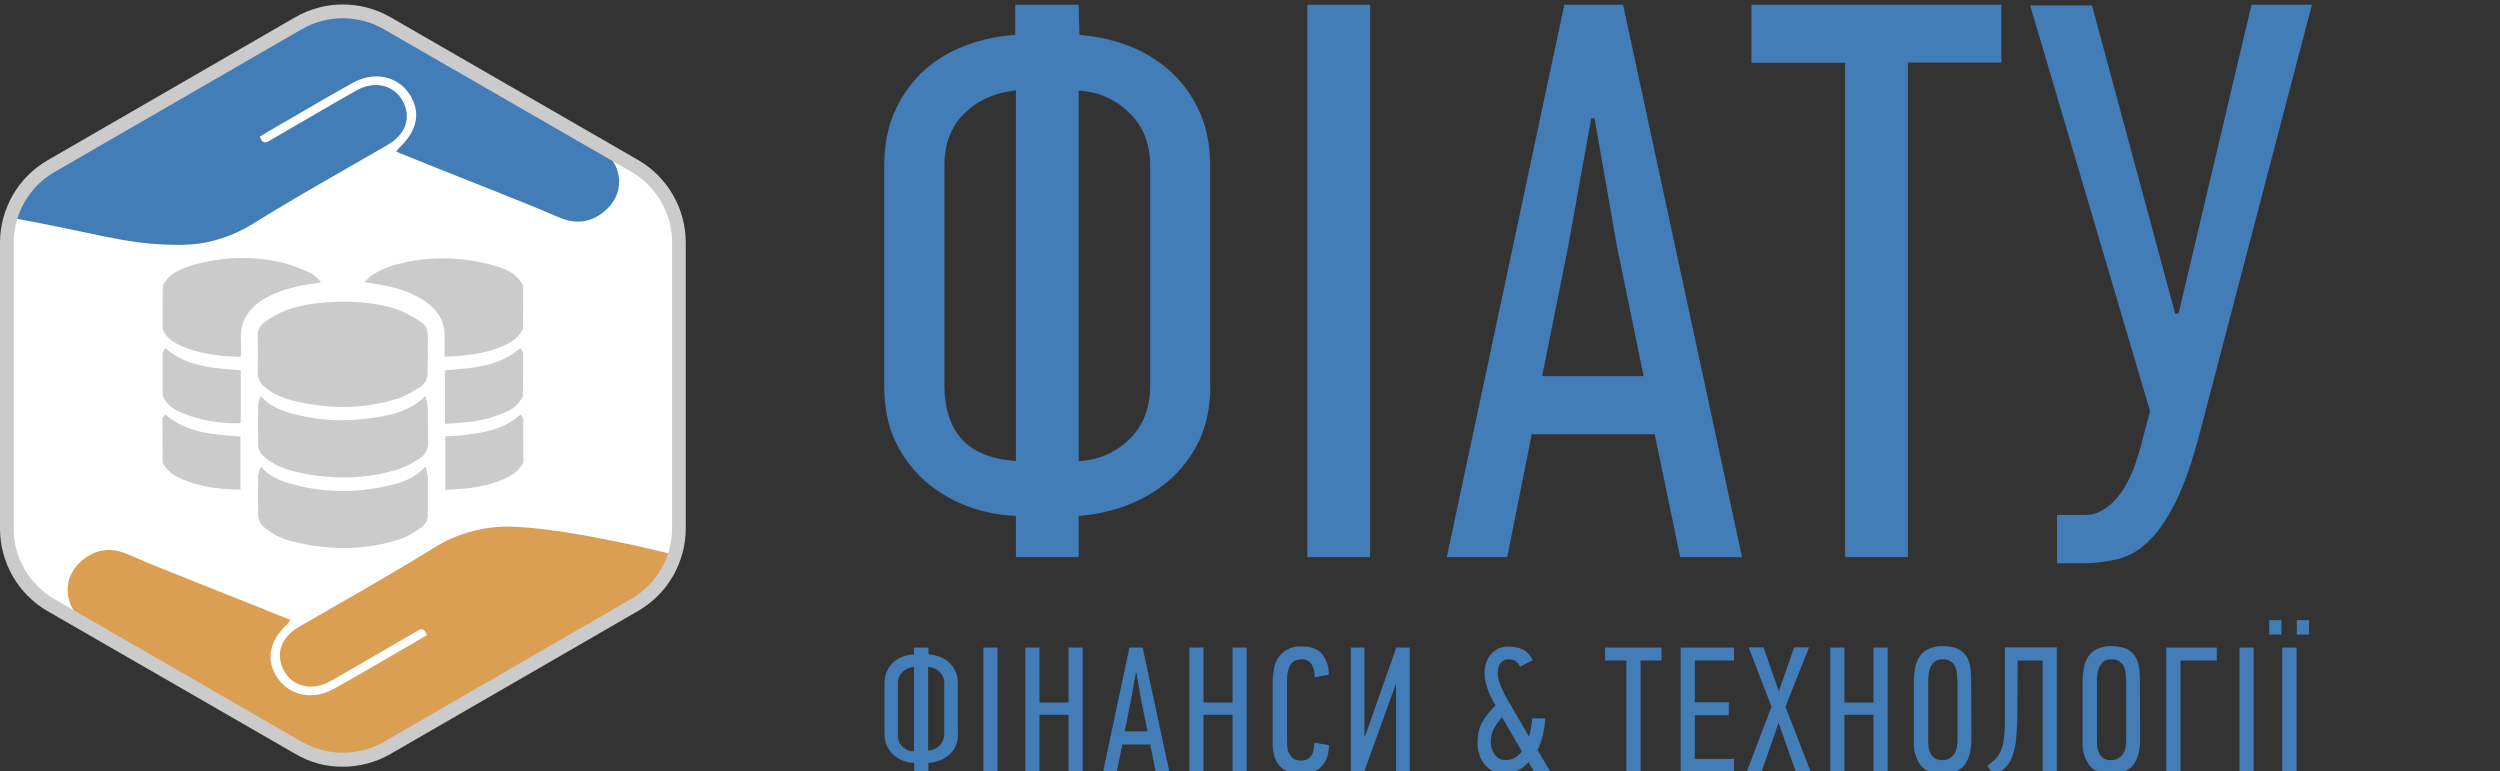 <?xml version="1.0" encoding="utf-8"?>
<!-- Generator: Adobe Illustrator 21.1.0, SVG Export Plug-In . SVG Version: 6.00 Build 0)  -->
<svg version="1.1" xmlns="http://www.w3.org/2000/svg" xmlns:xlink="http://www.w3.org/1999/xlink" x="0px" y="0px"
	 viewBox="0 0 1059.4 326.8" style="enable-background:new 0 0 1059.4 326.8;" xml:space="preserve">
<rect x="0" y="0" width="1059.4" height="326.8" fill="#333333" stroke="none"/>
<style type="text/css">
	.st0{fill:#FFFFFF;}
	.st1{fill:#427DB8;}
	.st2{fill:#DA9F52;}
	.st3{fill:#CBCBCB;}
</style>
<g id="Слой_1">
	<title>Ресурс 2</title>
	<g id="Слой_2">
		<g id="Layer_1">
			<path class="st0" d="M125.5,317L22.3,257.5C10,250.4,2.4,237.3,2.4,223.1V103.9c0-14.2,7.6-27.4,19.9-34.5L125.5,9.8
				c12.3-7.1,27.5-7.1,39.8,0l103.2,59.5c12.3,7.1,19.9,20.2,19.9,34.4v119.2c0,14.2-7.6,27.4-19.9,34.5L165.3,317
				C153,324.1,137.8,324.1,125.5,317z"/>
			<path class="st1" d="M27.7,67c-7.9,4.7-11.8,7-15.1,10.6c-3.9,4.2-6.9,9.1-8.8,14.5c0.6,0.1,1.2,0.2,1.8,0.3
				c35.4,6.5,46.4,10.7,66,11.3c7.1,0.2,12-0.1,17.3-1.3c6.7-1.6,13-4.2,18.8-7.9c18.5-11.5,37.6-22.1,56.4-33
				c7.9-4.6,10.4-11.7,6.5-18.8c-3.7-6.7-11.9-8.7-19.5-4.4c-12.1,6.8-24,13.9-36,20.8c-1.8,1.1-3.7,2.6-5-1.2
				c4.1-2.5,8.3-5,12.6-7.4c8.9-5.2,17.8-10.4,26.8-15.4c8.7-4.9,18.5-3,23.6,4.2c5.5,7.7,4,16-4,23.4c-0.3,0.3-0.5,0.7-1.2,1.6
				c5.4,2.1,10.5,4.2,15.7,6.3c14.7,5.8,29.4,11.7,44.1,17.6c3.1,1.3,6.2,2.7,9.4,4c7.5,3.2,14.3,1.9,20.1-3.6
				c8.2-7.7,6.4-20.3-3.7-26.1c-24.2-14-48.4-27.8-72.6-41.7c-6.7-3.9-13.7-7.4-20.1-11.7c-3.5-2.5-7.6-4.1-11.9-4.6
				c-7.4-0.9-13.4,2-19.2,5c-21.1,10.9-25,15.2-41.1,23.4c-7.4,3.8-10.9,5.1-17.7,9.4c-4.4,2.8-7.5,5.2-14.3,9.1
				c-3.2,1.9-5.2,2.9-8.9,4.9C43.7,58.2,35,62.6,27.7,67z"/>
			<path class="st2" d="M277.1,250.3c1.8-3.1,3.7-6.3,5.5-9.4c1-2,2-3.9,2.9-5.9c-4.3-1.1-43-10.6-66.1-11.7
				c-12.7-0.9-25.4,2.3-36.1,9.2c-18.5,11.5-37.6,22.1-56.4,33c-7.9,4.6-10.4,11.7-6.5,18.8c3.7,6.7,11.9,8.7,19.5,4.4
				c12.1-6.8,24-13.9,36-20.8c1.8-1.1,3.7-2.6,5,1.2c-4.1,2.5-8.3,5-12.6,7.4c-8.9,5.2-17.8,10.4-26.8,15.4
				c-8.7,4.9-18.5,3-23.6-4.2c-5.5-7.7-4-16,4-23.4c0.3-0.3,0.5-0.7,1.2-1.6c-5.4-2.1-10.5-4.2-15.7-6.3
				c-14.7-5.8-29.4-11.7-44.1-17.6c-3.1-1.3-6.2-2.7-9.4-4c-7.5-3.2-14.3-1.9-20.1,3.6c-8.2,7.7-6.4,20.3,3.7,26.1
				c24.2,14,48.4,27.8,72.6,41.7c6.7,3.9,13.7,7.4,20.1,11.7c3.5,2.5,7.6,4.1,11.9,4.6c8.1,0.9,14.8-2.5,19.2-5
				c32.3-17.9,48.5-27,55.7-31.6c2.2-1.4,7-4.5,13.7-8.4c3.9-2.3,5.3-2.5,11.1-6.2c7.5-4.7,7.4-3.9,18.2-10.4
				C264.4,258.5,270.2,254.9,277.1,250.3z"/>
			<path class="st3" d="M125.2,319.5L20.2,259C7.7,251.8,0,238.4,0,224V102.9c0-14.4,7.7-27.8,20.2-35L125.1,7.3
				c12.5-7.2,27.9-7.2,40.4,0l104.9,60.5c12.5,7.2,20.2,20.6,20.2,35v121.1c0,14.4-7.7,27.8-20.2,35l-104.9,60.6
				c-6.1,3.5-13.1,5.4-20.2,5.4C138.2,325,131.3,323.1,125.2,319.5z M128,12.3L23.1,72.9c-10.7,6.2-17.3,17.6-17.3,30V224
				c0,12.3,6.6,23.7,17.3,29.9L128,314.4c10.7,6.1,23.9,6.1,34.6,0l104.9-60.6c10.7-6.2,17.3-17.6,17.3-30V102.7
				c0-12.3-6.6-23.7-17.3-29.9l-105-60.5C151.8,6.2,138.7,6.2,128,12.3z"/>
			<path class="st3" d="M68.9,139.5c2,4.5,5.9,6.4,10.2,8c7,2.7,14.3,3.4,21.7,3.7c0.4,0,0.7-0.1,1.3-0.1c0-2.2,0.1-4.4,0-6.5
				c-0.7-9.5,4.3-15.3,12.2-19.2c6.2-3.1,12.8-4.5,19.6-5.4c0.6-0.1,1.1-0.1,1.7-0.2c0.1-0.2,0.2-0.3,0.3-0.5
				c-1.5-1.3-2.8-2.9-4.5-3.7c-4-1.9-8.2-3.4-12.5-4.5c-12.8-2.8-26.1-2.3-38.6,1.7c-1.5,0.5-3,1.1-4.4,1.8c-3,1.2-5.5,3.6-6.9,6.5
				C68.9,127.3,68.9,133.4,68.9,139.5z"/>
			<path class="st3" d="M221.7,121.2c-2.4-5.2-7.2-7.2-12.2-8.6c-14.4-4.2-29.7-4.2-44,0.2c-2.6,0.9-5.1,2.1-7.4,3.5
				c-1.3,0.7-2.2,2-3.7,3.3c2.7,0.4,4.9,0.7,7,1.1c6.9,1.3,13.5,3.2,19.2,7.3c5.2,3.7,8.1,8.6,7.8,15.2c-0.1,2.5,0,5.1,0,8
				c2.2-0.1,4.2-0.2,6.3-0.4c7-0.6,13.9-1.8,20.2-5c2.9-1.3,5.3-3.6,6.7-6.5C221.7,133.4,221.7,127.3,221.7,121.2z"/>
			<path class="st3" d="M221.7,177.3c-0.4-0.6-0.7-1.1-1.1-1.7c-7.2,6.6-16.2,7.9-25.3,8.9c-2.1,0.2-4.3,0.3-6.6,0.4v22.7
				c2.9-0.2,5.7-0.3,8.5-0.6c5.7-0.5,11.3-1.8,16.6-4.1c3.4-1.5,6.3-3.5,8-7C221.7,189.8,221.7,183.6,221.7,177.3z"/>
			<path class="st3" d="M68.9,196c1.7,3.5,4.7,5.6,8.1,7c7.9,3.4,16.2,4.4,24.9,4.5V185c-11.2-0.9-22.6-1.3-31.9-9.4
				c-0.4,0.6-0.8,1.1-1.2,1.6C68.9,183.6,68.9,189.8,68.9,196z"/>
			<path class="st3" d="M221.7,149.4c-0.4-0.6-0.7-1.3-1.1-1.9c-9.3,8-20.6,8.5-32,9.4v22.7c3.2-0.2,6.3-0.4,9.3-0.7
				c6-0.5,11.8-2.1,17.2-4.7c2.9-1.3,5.2-3.6,6.5-6.4C221.7,161.7,221.7,155.6,221.7,149.4z"/>
			<path class="st3" d="M68.9,167.8c1.5,3.1,4,5.5,7.2,6.7c7.9,3.7,16.4,4.8,25.1,4.9c0.3,0,0.5-0.1,0.8-0.2v-22.3
				c-11.3-0.9-22.6-1.3-32-9.4c-0.3,0.7-0.7,1.3-1.1,1.9V167.8z"/>
			<path class="st3" d="M181.3,150c0-2.5-0.1-5,0-7.4s-0.6-4.6-2.6-5.9c-2.8-2-5.9-3.7-9.1-5.1c-8.5-3.2-17.5-3.9-26.5-3.7
				c-7.9,0.2-15.8,1.1-23.2,4.1c-2.9,1.3-5.6,2.9-8.2,4.8c-1.7,1.4-2.7,3.5-2.5,5.7c0.1,5,0.1,9.9,0,14.9c-0.2,2.7,1,5.2,3.2,6.8
				c4.1,3.4,9,5,14,6.1c14.2,3.1,28.3,3,42.2-1.4c3.4-1.1,6.5-3.1,9.6-5c2.1-1.4,3.3-3.9,3-6.4C181.2,154.9,181.3,152.4,181.3,150z"
				/>
			<path class="st3" d="M180.3,197.7c-4.9,5.3-10.9,7.2-17,8.4c-13.6,3-27.7,2.6-41.1-1.4c-4.3-1.3-8.4-3.1-11.7-7
				c-0.5,1.2-0.8,2.5-1.1,3.8c-0.1,5.6-0.1,11.2,0,16.8c0,2.6,1.5,4.4,3.4,5.9c3.6,2.7,7.8,4.6,12.2,5.5c15.2,3.6,30.4,3.6,45.3-1.5
				c3-1.1,5.8-3.1,8.5-4.9c1.7-1.3,2.7-3.4,2.5-5.5v-15.7C181.1,200.6,180.7,199.1,180.3,197.7z"/>
			<path class="st3" d="M180.3,167.8c-5.8,5.8-12.7,7.7-19.8,8.9c-13,2.2-25.8,1.9-38.5-2c-4.2-1.3-8.2-3.1-11.6-6.9
				c-0.4,1.5-1,2.6-1,3.8c-0.1,5.6-0.1,11.2,0,16.8c0,2.6,1.5,4.4,3.4,5.9c4.3,3.4,9.4,5,14.7,6.1c14,2.9,28,2.7,41.7-1.7
				c3.1-1.2,6.1-2.7,8.9-4.6c2.2-1.5,3.5-4,3.3-6.7c-0.1-5,0-9.9-0.1-14.9C181.1,170.9,180.7,169.3,180.3,167.8z"/>
		</g>
	</g>
</g>
<g id="Слой_2_1_">
	<path class="st1" d="M512.9,163.4c0,9.2-1.7,17.2-5,23.9c-3.2,6.4-7.6,12.2-13.1,16.8c-5.4,4.5-11.4,7.9-18,10.3
		c-6.3,2.3-13,3.8-19.7,4.2v17.5h-26.6v-17.5c-6.9-0.2-13.8-1.6-20.3-4c-6.5-2.4-12.5-5.9-17.8-10.4c-5.4-4.7-9.7-10.4-12.8-16.8
		c-3.3-6.7-4.9-14.7-4.9-23.9V70.3c0-9.2,1.6-17.2,4.9-24c3-6.5,7.3-12.3,12.6-17c5.2-4.5,11.3-8,17.8-10.3
		c6.5-2.4,13.3-3.8,20.2-4.2V2h26.9l0.3,12.8c6.7,0.5,13.4,1.9,19.7,4.2c6.5,2.3,12.5,5.8,17.8,10.3c5.5,4.7,9.9,10.5,12.9,17
		c3.4,6.8,5,14.9,5,24v93.1H512.9z M430.5,38.3c-8.7,0.9-16,4.1-21.7,9.6s-8.6,12.9-8.6,22.4v93.1c0,9.4,2.4,16.9,7.1,22.4
		s12.4,8.7,23.2,9.6V38.3z M487.4,70.3c0-9.4-3-17-9.1-22.7c-5.7-5.6-13.2-8.8-21.2-9.2v157c8-0.3,15.7-3.6,21.4-9.2
		c5.9-5.7,8.9-13.3,8.9-22.7L487.4,70.3L487.4,70.3z"/>
	<path class="st1" d="M554,236.1V2h26.6v234.1H554z"/>
	<path class="st1" d="M712,236.1L701.2,184h-52.1l-10.4,52.1h-25.6L662.9,2h24.9l50.4,234.1H712z M674.3,50.1l-9.8,54.5l-11,54.8h43
		l-11.4-55.5l-9.4-53.8L674.3,50.1z"/>
	<path class="st1" d="M808.5,26.6v209.5h-26.6V26.6h-39.7V2h105.9v24.5h-39.6V26.6z"/>
	<path class="st1" d="M923.2,132.8L954.1,2h25.6l-47.1,179.9c-3.4,13.2-7,23.6-10.8,31.1s-7.7,13.1-11.8,16.8
		c-3.5,3.4-7.7,5.8-12.4,7.1c-4.3,1-8.7,1.6-13.1,1.8h-12.8v-20.5h12.1c4.7,0,9.1-2.4,13.3-7.2s7.6-12.4,10.3-22.7l3.7-14.1
		L860.3,2.3h26.2l35.3,130.8L923.2,132.8z"/>
	<path class="st1" d="M406,310.9c0,1.9-0.3,3.7-1.1,5.4c-0.7,1.5-1.7,2.8-3,3.8c-1.2,1-2.6,1.8-4.1,2.3c-1.4,0.5-2.9,0.8-4.4,0.9v4
		h-6v-4c-1.6,0-3.1-0.4-4.6-0.9c-1.5-0.5-2.8-1.4-4-2.4c-1.2-1-2.2-2.3-2.9-3.8c-0.8-1.7-1.1-3.5-1.1-5.4v-21.1
		c0-1.9,0.3-3.7,1.1-5.4c0.7-1.4,1.6-2.7,2.8-3.8c1.2-1,2.5-1.8,4-2.3c1.5-0.5,3-0.8,4.6-0.9v-2.9h6.1l0.1,2.9
		c1.5,0.1,3,0.4,4.4,0.9c1.5,0.5,2.8,1.3,4,2.3c1.2,1,2.2,2.3,2.9,3.8c0.8,1.7,1.2,3.5,1.1,5.4v21.2L406,310.9z M387.3,282.6
		c-1.8,0.1-3.6,0.9-4.9,2.2c-1.3,1.3-2,3.2-1.9,5.1V311c-0.4,3.6,2.2,6.8,5.7,7.3c0.3,0,0.7,0.1,1.1,0V282.6z M400.2,289.8
		c0.1-1.9-0.7-3.8-2.1-5.1c-1.3-1.3-3-2-4.8-2.1v35.5c1.8-0.1,3.5-0.8,4.8-2.1c1.3-1.4,2.1-3.2,2-5.1v-21.1L400.2,289.8z"/>
	<path class="st1" d="M416.7,327.3v-52.9h6v52.9H416.7z"/>
	<path class="st1" d="M452.8,327.3v-24.4h-12.3v24.4h-6v-52.9h6v23.3h12.3v-23.3h6v52.9H452.8z"/>
	<path class="st1" d="M489.8,327.3l-2.4-11.8h-11.8l-2.4,11.8h-5.8l11.2-52.9h5.6l11.4,52.9H489.8z M481.3,285.2l-2.2,12.3
		l-2.5,12.4h9.7l-2.6-12.5l-2.1-12.2L481.3,285.2L481.3,285.2z"/>
	<path class="st1" d="M522.3,327.3v-24.4H510v24.4h-6v-52.9h6v23.3h12.3v-23.3h6v52.9H522.3z"/>
	<path class="st1" d="M551.4,273.9c4.1,0,7.1,1.1,8.9,3.3c1.9,2.5,2.9,5.6,2.8,8.7l-6,1.1c0.1-1.9-0.3-3.8-1.3-5.5
		c-1-1.5-2.7-2.3-4.5-2.1c-1.1,0-2.1,0.3-3,0.8c-0.8,0.6-1.4,1.3-1.8,2.1c-0.4,0.9-0.7,1.8-0.9,2.8c-0.2,1-0.2,1.9-0.2,2.9v26.7
		c0,0.8,0.1,1.7,0.2,2.5c0.1,0.9,0.4,1.7,0.9,2.4c0.4,0.7,1,1.4,1.7,1.9c0.9,0.6,1.9,0.8,2.9,0.8c1.7,0.1,3.3-0.5,4.4-1.8
		c0.9-1.2,1.4-3.1,1.5-5.8l6.2,1.1c-0.1,3.8-1.1,6.8-3.1,8.9s-4.9,3.2-8.8,3.2s-7-1.1-9-3.3s-3-5.4-3-9.4v-26.1
		c0-1.8,0.2-3.7,0.5-5.5c0.3-1.7,0.9-3.3,1.8-4.8c0.9-1.4,2.2-2.6,3.6-3.4C547.1,274.3,549.2,273.8,551.4,273.9z"/>
	<path class="st1" d="M591.4,290.1L578,327.3h-5.6v-52.9h5.8v37.4l0.3,0.1l13.2-37.5h5.7v52.9h-5.8v-37.2H591.4z"/>
	<path class="st1" d="M639,274c2.2-0.1,4.5,0.4,6.5,1.3c1.8,1,3.2,2.6,4,4.5l-5.4,2.7c-0.8-2.1-2.5-3.1-4.9-3.1
		c-1.4-0.1-2.8,0.7-3.5,1.9c-0.4,0.6-0.6,1.2-0.8,1.9c-0.2,0.7-0.2,1.4-0.2,2.1c0,1.5,0.3,3,0.9,4.4c0.7,1.9,1.6,3.7,2.5,5.5
		l9.8,16.9c0.4-1.2,0.7-2.4,0.9-3.7c0.2-1.3,0.4-2.6,0.5-4h5.5c-0.1,2.3-0.4,4.5-0.9,6.7c-0.5,2.3-1.3,4.6-2.3,6.8l5.5,9.3h-6.9
		l-2.5-4.3c-1.4,1.8-3.2,3.1-5.3,3.9c-1.8,0.6-3.8,0.9-5.7,0.9c-1.4,0-2.8-0.3-4.1-1c-1.3-0.6-2.5-1.6-3.4-2.7
		c-1-1.2-1.8-2.7-2.3-4.2c-0.6-1.8-0.9-3.6-0.8-5.5c0-2.9,0.6-5.7,2-8.3c1.5-2.6,3.4-5,5.7-7.1c-0.4-0.6-0.8-1.2-1.1-1.8
		c-0.3-0.6-0.6-1.1-0.8-1.6c-0.8-1.5-1.5-3.1-1.9-4.8c-0.6-1.8-0.9-3.6-0.9-5.5c0-1.5,0.2-3,0.7-4.4c0.5-1.3,1.1-2.5,2-3.6
		c0.9-1,2-1.8,3.2-2.4C636.3,274.3,637.6,274,639,274z M636.5,303.9c-1.3,1.5-2.5,3.1-3.5,4.9c-0.8,1.6-1.3,3.4-1.3,5.2
		c0,1,0.1,2.1,0.4,3.1c0.2,0.9,0.7,1.8,1.3,2.6c0.5,0.8,1.2,1.4,2,1.8c0.8,0.4,1.8,0.6,2.7,0.6c1.3,0,2.6-0.3,3.8-1
		c1.2-0.7,2.2-1.6,3-2.7L636.5,303.9z"/>
	<path class="st1" d="M695.2,279.9v47.3h-6v-47.3h-9v-5.5h23.9v5.5H695.2z"/>
	<path class="st1" d="M712.2,327.3v-52.9h22.6v5.5h-16.6v17.7h14.4v5.5h-14.4v18.5h16.6v5.5h-22.6V327.3z"/>
	<path class="st1" d="M761.1,327.3l-7.4-21l-7.3,21h-6.3l10.6-27.8l-9.7-25.2h6.3l6.5,18.6l6.5-18.6h6.3l-10,25.2l10.8,27.8H761.1z"
		/>
	<path class="st1" d="M793.9,327.3v-24.4h-12.3v24.4h-6v-52.9h6v23.3h12.3v-23.3h6v52.9H793.9z"/>
	<path class="st1" d="M835.4,313.1c0,4.7-0.9,8.3-2.8,10.9s-5,3.8-9.5,3.8s-7.5-1.2-9.3-3.6c-1.9-2.7-2.9-6-2.8-9.4v-26.1
		c0-1.8,0.2-3.7,0.5-5.5c0.3-1.7,0.9-3.3,1.8-4.8c0.9-1.4,2.2-2.6,3.7-3.3c1.9-0.9,4.1-1.4,6.2-1.3c2.2-0.1,4.3,0.3,6.3,1.1
		c1.5,0.7,2.8,1.7,3.7,3.1c0.9,1.4,1.5,3,1.7,4.6c0.3,2,0.4,3.9,0.4,5.9L835.4,313.1L835.4,313.1z M829.4,287.6
		c0-0.9-0.1-1.8-0.2-2.8c-0.1-0.9-0.4-1.8-0.8-2.6c-0.4-0.8-1.1-1.5-1.9-2c-1-0.6-2.1-0.9-3.3-0.8c-1.3-0.1-2.5,0.3-3.5,1.1
		c-0.8,0.7-1.4,1.6-1.8,2.6c-0.4,1-0.6,2.1-0.7,3.2c-0.1,1.1-0.1,2.1-0.1,2.8v25.6c0,0.8,0.1,1.6,0.2,2.4c0.2,0.8,0.5,1.6,0.9,2.4
		c1,1.8,3,2.8,5,2.6c1.1,0,2.2-0.2,3.1-0.8c0.8-0.5,1.4-1.1,1.9-1.9c0.5-0.8,0.8-1.7,1-2.7c0.2-1,0.3-2.1,0.3-3.1v-26L829.4,287.6z"
		/>
	<path class="st1" d="M854.9,300.7c0,4.9-0.2,8.9-0.5,12.1c-0.2,2.7-0.8,5.3-1.7,7.8c-0.6,1.9-1.7,3.5-3.1,4.9
		c-1.4,1.3-3,2.4-4.7,3.3l-2.7-4.3c1.1-0.8,2.1-1.6,3-2.5c1-0.9,1.8-2.1,2.4-3.3c0.8-1.6,1.3-3.4,1.5-5.2c0.4-2.7,0.5-5.5,0.5-8.2
		v-31h22v52.9h-6v-47.3H855L854.9,300.7L854.9,300.7z"/>
	<path class="st1" d="M906.9,313.1c0,4.7-0.9,8.3-2.8,10.9s-5,3.8-9.5,3.8s-7.5-1.2-9.3-3.6c-1.9-2.7-2.9-6-2.8-9.4v-26.1
		c0-1.8,0.2-3.7,0.5-5.5c0.3-1.7,0.9-3.3,1.8-4.8c0.9-1.4,2.2-2.6,3.7-3.3c1.9-0.9,4.1-1.4,6.2-1.3c2.2-0.1,4.3,0.3,6.3,1.1
		c1.5,0.7,2.8,1.7,3.7,3.1c0.9,1.4,1.5,3,1.7,4.6c0.3,2,0.4,3.9,0.4,5.9L906.9,313.1L906.9,313.1z M900.9,287.6
		c0-0.9-0.1-1.8-0.2-2.8c-0.1-0.9-0.4-1.8-0.8-2.6c-0.4-0.8-1.1-1.5-1.9-2c-1-0.6-2.1-0.9-3.3-0.8c-1.3-0.1-2.5,0.3-3.5,1.1
		c-0.8,0.7-1.4,1.6-1.8,2.6c-0.4,1-0.6,2.1-0.7,3.2c-0.1,1.1-0.1,2.1-0.1,2.8v25.6c0,0.8,0.1,1.6,0.2,2.4c0.2,0.8,0.5,1.6,0.9,2.4
		c1,1.8,3,2.8,5,2.6c1.1,0,2.2-0.2,3.1-0.8c0.8-0.5,1.4-1.1,1.9-1.9c0.5-0.8,0.8-1.7,1-2.7c0.2-1,0.3-2.1,0.3-3.1v-26L900.9,287.6z"
		/>
	<path class="st1" d="M924,279.9v47.3h-6v-52.8h21.4v5.5H924z"/>
	<path class="st1" d="M949,327.3v-52.9h6v52.9H949z"/>
	<path class="st1" d="M961.6,268.9v-6.1h5.2v6.1H961.6z M967.1,327.3v-52.9h6.1v52.9H967.1z M973.3,268.9v-6.1h5.2v6.1H973.3z"/>
</g>
</svg>
